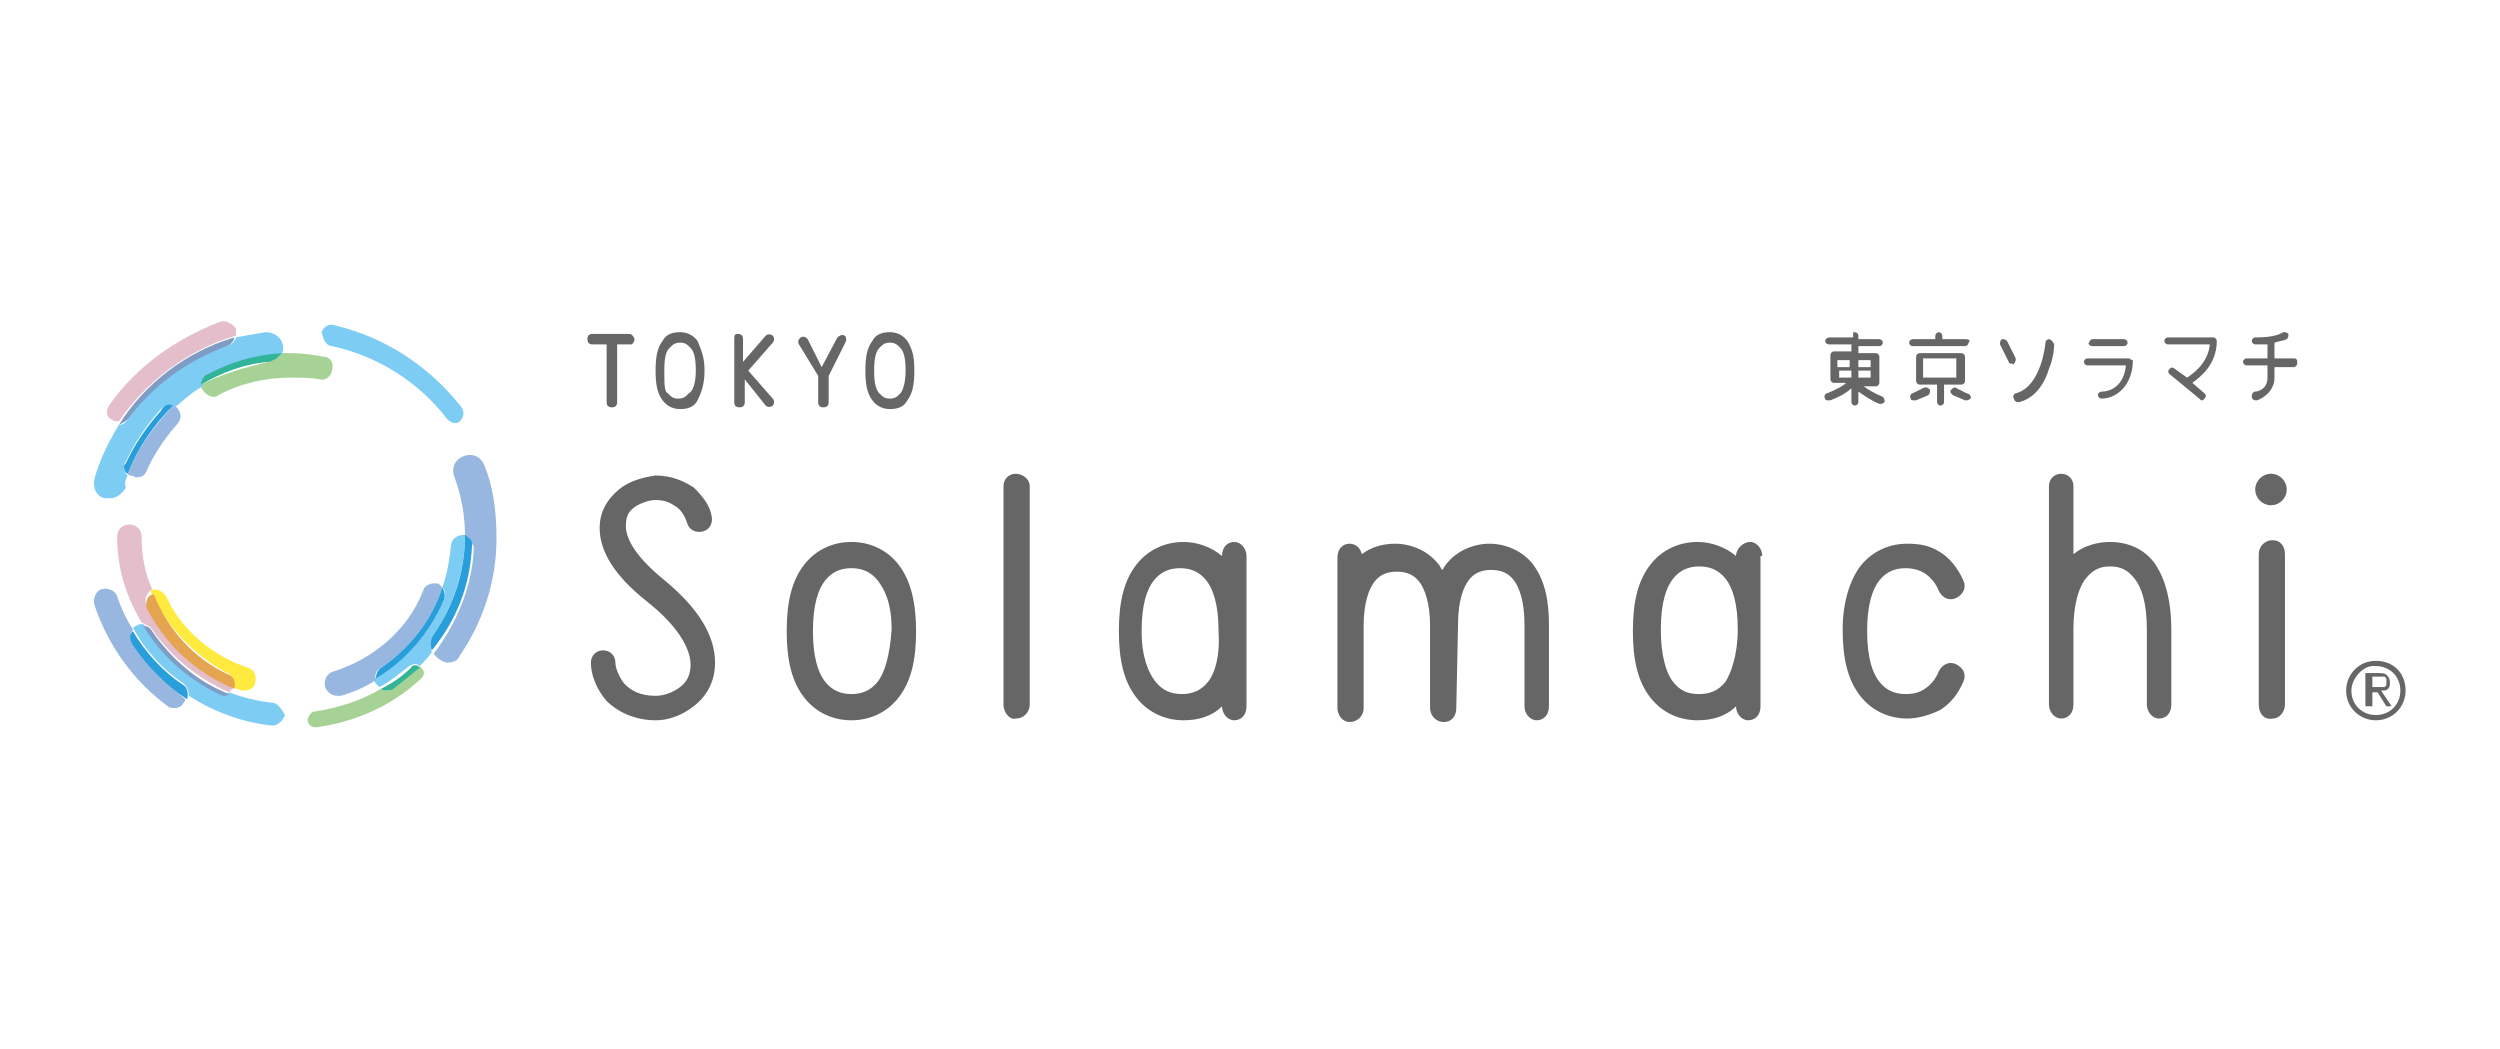 <?xml version="1.0" encoding="utf-8"?>
<!-- Generator: Adobe Illustrator 26.0.3, SVG Export Plug-In . SVG Version: 6.00 Build 0)  -->
<svg version="1.1" id="レイヤー_1" xmlns="http://www.w3.org/2000/svg" xmlns:xlink="http://www.w3.org/1999/xlink" x="0px"
	 y="0px" viewBox="0 0 143 60" style="enable-background:new 0 0 143 60;" xml:space="preserve">
<style type="text/css">
	.st0{fill:#7DCCF3;}
	.st1{fill:#E5BECB;}
	.st2{fill:#97B7E0;}
	.st3{fill:#7E9CC4;}
	.st4{fill:#289EDA;}
	.st5{fill:#A6D296;}
	.st6{fill:#32B498;}
	.st7{fill:#FFEB3F;}
	.st8{fill:#E5A450;}
	.st9{fill:#666666;}
</style>
<g>
	<g>
		<g>
			<g>
				<path class="st0" d="M15.6,40.2L15.6,40.2c-0.9-0.1-1.7-0.3-2.5-0.6c-0.1,0.1-0.2,0.1-0.3,0.1s-0.2,0-0.3-0.1
					c-1.8-0.8-3.3-2.2-4.3-3.9c-0.1,0-0.3,0-0.4,0.1c-0.1,0-0.1,0.1-0.2,0.1c0.7,1.3,1.7,2.4,2.9,3.2l0,0c0.2,0.2,0.3,0.4,0.3,0.7
					c1.4,0.9,3,1.5,4.7,1.7h0.1c0.3,0,0.6-0.3,0.7-0.6C16.2,40.7,15.9,40.2,15.6,40.2z"/>
				<path class="st1" d="M13.5,19.2c0-0.1,0-0.3,0-0.4c-0.2-0.3-0.6-0.5-0.9-0.4C10,19.4,7.8,21,6.3,23.1C6,23.5,6.1,23.9,6.4,24
					c0.1,0.1,0.2,0.1,0.4,0.1C8.3,21.9,10.7,20,13.5,19.2z"/>
				<path class="st2" d="M7.3,27.1c0.1,0.1,0.1,0.1,0.2,0.1c0.1,0,0.2,0.1,0.3,0.1c0.3,0,0.5-0.1,0.6-0.4c0.4-0.9,1-1.8,1.7-2.6
					c0.3-0.3,0.3-0.7,0-1c0,0-0.1-0.1-0.2-0.1C8.8,24.4,7.9,25.6,7.3,27.1z"/>
				<path class="st0" d="M19,19.8c2.7,0.6,5,2.1,6.6,4.2c0.1,0.1,0.3,0.2,0.4,0.2s0.2,0,0.3-0.1c0.2-0.2,0.3-0.5,0.1-0.8
					c-1.8-2.3-4.3-4-7.3-4.7c-0.3-0.1-0.6,0.1-0.7,0.4C18.5,19.5,18.7,19.8,19,19.8z"/>
				<path class="st2" d="M27.7,26.6c-0.2-0.5-0.7-0.7-1.2-0.5s-0.7,0.7-0.5,1.2c0.4,1.1,0.6,2.2,0.6,3.4c0.3,0.1,0.5,0.4,0.5,0.7
					c-0.1,2.2-1,4.3-2.3,6c0.1,0.1,0.2,0.2,0.3,0.3c0.2,0.1,0.3,0.2,0.5,0.2c0.3,0,0.6-0.1,0.7-0.4c1.3-1.9,2.1-4.2,2.1-6.7
					C28.4,29.2,28.2,27.8,27.7,26.6z"/>
				<path class="st1" d="M8.7,36c1.1,1.6,2.6,2.8,4.4,3.6c0.1-0.1,0.2-0.2,0.3-0.3c0,0,0,0,0-0.1c-1.9-0.7-3.5-2.1-4.6-3.9
					c-0.1-0.2-0.2-0.4-0.4-0.7c-0.2-0.3,0-0.7,0.3-0.9c-0.4-0.9-0.6-1.9-0.6-3c0-0.4-0.3-0.7-0.7-0.7c-0.4,0-0.7,0.3-0.7,0.7
					c0,1.8,0.5,3.4,1.4,4.9C8.4,35.8,8.6,35.8,8.7,36z"/>
				<path class="st3" d="M12.5,39.7c0.1,0,0.2,0.1,0.3,0.1s0.2,0,0.3-0.1c-1.8-0.7-3.3-2-4.4-3.6c-0.1-0.2-0.3-0.3-0.5-0.3
					C9.2,37.5,10.7,38.8,12.5,39.7z"/>
				<path class="st2" d="M7.6,36.8c-0.2-0.2-0.1-0.6,0-0.8c-0.4-0.6-0.7-1.3-0.9-1.9c-0.1-0.3-0.5-0.5-0.9-0.4
					c-0.3,0.1-0.5,0.5-0.4,0.9C6.2,37,7.7,39,9.6,40.4c0.1,0.1,0.3,0.1,0.4,0.1c0.2,0,0.4-0.1,0.5-0.3c0.1-0.1,0.1-0.2,0.1-0.2
					C9.5,39,8.4,38,7.6,36.8z"/>
				<path class="st4" d="M10.5,39.2L10.5,39.2c-1.2-0.8-2.2-1.9-2.9-3.1c-0.2,0.2-0.2,0.5,0,0.8c0.8,1.2,1.9,2.3,3.1,3.1
					C10.8,39.7,10.7,39.3,10.5,39.2z"/>
				<path class="st5" d="M19,21.1c0.1-0.3-0.1-0.7-0.5-0.7c-0.6-0.1-1.2-0.2-1.8-0.2c-0.2,0-0.4,0-0.6,0c-0.1,0.2-0.4,0.4-0.7,0.5
					C14,21,12.7,21.4,11.5,22c0,0.1,0,0.2,0.1,0.3c0.1,0.2,0.4,0.4,0.6,0.4c0.1,0,0.2,0,0.3-0.1c1.3-0.7,2.7-1,4.2-1
					c0.5,0,1.1,0,1.6,0.1C18.6,21.8,19,21.5,19,21.1z"/>
				<path class="st0" d="M24.8,36.3c1.1-1.6,1.8-3.6,1.8-5.7l0,0h-0.1c-0.4,0-0.7,0.3-0.7,0.6c-0.1,0.8-0.2,1.6-0.5,2.4
					c0.2,0.2,0.2,0.5,0.1,0.7c-0.8,1.9-2.2,3.5-4,4.5c0,0.1,0,0.2,0.1,0.3s0.1,0.1,0.2,0.2c0.6-0.3,1.2-0.8,1.7-1.2
					c0.2-0.1,0.4-0.2,0.6,0c0.3-0.3,0.5-0.5,0.7-0.8C24.6,37,24.6,36.7,24.8,36.3z"/>
				<path class="st4" d="M26.6,30.6L26.6,30.6c0,2.2-0.7,4.1-1.8,5.7c-0.2,0.3-0.2,0.7-0.1,0.9c1.4-1.7,2.2-3.7,2.3-6
					C27.1,31,26.9,30.8,26.6,30.6z"/>
				<path class="st2" d="M21.8,38.2c1.6-1.1,2.9-2.7,3.5-4.6c-0.1-0.1-0.1-0.1-0.2-0.2c-0.3-0.1-0.8,0-0.9,0.4l0,0
					c-0.9,2.3-2.9,3.9-5.1,4.6c-0.4,0.1-0.6,0.5-0.5,0.9c0.1,0.3,0.4,0.5,0.7,0.5c0.1,0,0.1,0,0.2,0c0.7-0.2,1.4-0.5,2-0.9
					C21.4,38.7,21.5,38.3,21.8,38.2z"/>
				<path class="st4" d="M25.4,34.3c0.1-0.3,0-0.5-0.1-0.7c-0.6,1.9-1.9,3.5-3.5,4.6c-0.2,0.1-0.3,0.4-0.3,0.6
					C23.2,37.8,24.6,36.2,25.4,34.3z"/>
				<path class="st5" d="M22.1,39.5c-0.1,0-0.2,0-0.3-0.1c-1.2,0.7-2.5,1.1-3.8,1.3c-0.2,0-0.4,0.3-0.4,0.5s0.2,0.4,0.4,0.4
					c0,0,0,0,0.1,0c2.2-0.3,4.3-1.2,6-2.8c0.2-0.2,0.2-0.4,0-0.6c0,0,0,0-0.1-0.1c-0.5,0.5-1,0.9-1.5,1.2
					C22.4,39.5,22.3,39.5,22.1,39.5z"/>
				<path class="st6" d="M23.5,38.2c-0.5,0.5-1.1,0.9-1.7,1.2c0.1,0.1,0.2,0.1,0.3,0.1c0.1,0,0.3,0,0.4-0.1c0.5-0.4,1-0.8,1.5-1.2
					C23.9,38,23.6,38,23.5,38.2z"/>
				<path class="st7" d="M13,38.5c0.3,0.1,0.5,0.5,0.3,0.8c0.2,0.1,0.3,0.1,0.5,0.2c0.1,0,0.1,0,0.2,0c0.3,0,0.6-0.2,0.6-0.5
					c0.1-0.4-0.1-0.7-0.4-0.8c-1.8-0.6-3.4-1.8-4.4-3.5c-0.1-0.2-0.2-0.4-0.3-0.6c-0.2-0.3-0.6-0.5-0.9-0.3l0,0
					C9.5,35.8,11.1,37.5,13,38.5z"/>
				<path class="st8" d="M8.4,34.8c0.1,0.2,0.2,0.4,0.4,0.7c1.1,1.8,2.7,3.1,4.6,3.9c0.1-0.3,0-0.7-0.3-0.8c-2-0.9-3.5-2.6-4.3-4.6
					C8.4,34,8.3,34.5,8.4,34.8z"/>
				<path class="st0" d="M11.9,21.5c1.3-0.7,2.7-1.1,4.2-1.2c0.1-0.2,0.1-0.3,0.1-0.5c-0.1-0.5-0.5-0.8-1-0.8
					c-0.6,0.1-1.2,0.2-1.7,0.3c-0.1,0.3-0.3,0.4-0.5,0.5C10.7,20.5,8.7,22,7.3,24c-0.1,0.2-0.3,0.3-0.5,0.3l0,0
					c-0.6,1-1.1,2-1.4,3.1c-0.1,0.5,0.1,1,0.6,1.1c0.1,0,0.2,0,0.3,0c0.4,0,0.7-0.3,0.9-0.6c-0.1-0.3,0-0.5,0.1-0.7
					C7.1,27,7,26.6,7.2,26.4c0.5-1.1,1.2-2.1,2-3c0.2-0.2,0.5-0.3,0.8-0.1c0.5-0.4,1-0.9,1.6-1.2C11.5,21.9,11.6,21.5,11.9,21.5z"/>
				<path class="st3" d="M7.3,24c1.4-1.9,3.4-3.4,5.7-4.2c0.2-0.1,0.4-0.3,0.4-0.5c-2.7,0.8-5.1,2.6-6.6,5l0,0
					C7,24.2,7.2,24.1,7.3,24z"/>
				<path class="st4" d="M9.2,23.5c-0.8,0.9-1.5,1.9-2,3C7,26.6,7.1,27,7.3,27.1c0.6-1.5,1.5-2.8,2.6-3.9
					C9.7,23.1,9.4,23.1,9.2,23.5z"/>
				<path class="st6" d="M16.1,20.2c-1.5,0.1-2.9,0.5-4.2,1.2c-0.3,0.1-0.4,0.4-0.4,0.6c1.2-0.7,2.5-1.2,3.9-1.3
					C15.7,20.6,15.9,20.5,16.1,20.2z"/>
			</g>
		</g>
		<g>
			<g>
				<path class="st9" d="M136,38.5c0.2,0,0.4,0,0.5,0.1c0.1,0.1,0.2,0.2,0.2,0.4c0,0.2,0,0.3-0.1,0.4c-0.1,0.1-0.2,0.1-0.4,0.1
					l0.6,0.9h-0.3l-0.5-0.8h-0.3v0.8h-0.4v-1.9H136z M136,39.3c0.1,0,0.1,0,0.2,0c0.1,0,0.1,0,0.2,0l0.1-0.1c0,0,0-0.1,0-0.2
					c0-0.1,0-0.1,0-0.2l-0.1-0.1h-0.1c-0.1,0-0.1,0-0.2,0h-0.4v0.6C135.6,39.3,136,39.3,136,39.3z"/>
				<path class="st9" d="M137.6,39.5c0,0.9-0.7,1.7-1.7,1.7c-0.9,0-1.7-0.7-1.7-1.7c0-0.9,0.7-1.7,1.7-1.7
					C136.9,37.8,137.6,38.5,137.6,39.5z M134.5,39.5c0,0.8,0.6,1.4,1.4,1.4c0.8,0,1.4-0.6,1.4-1.4s-0.6-1.4-1.4-1.4
					C135.2,38,134.5,38.8,134.5,39.5z"/>
			</g>
			<g>
				<path class="st9" d="M37.5,41.2c-1.2,0-2.2-0.5-2.8-1.1c-0.6-0.7-0.9-1.5-0.9-2.2l0,0c0-0.4,0.3-0.7,0.7-0.7
					c0.4,0,0.7,0.3,0.7,0.7c0,0.3,0.2,0.8,0.5,1.2c0.4,0.4,0.9,0.7,1.8,0.7c0.5,0,1-0.2,1.4-0.5s0.6-0.7,0.6-1.3
					c0-0.8-0.6-2.1-2.5-3.6s-2.7-2.9-2.7-4.2c0-1,0.5-1.7,1.1-2.2c0.6-0.5,1.4-0.7,2.1-0.8c0.9,0,1.6,0.3,2.2,0.7
					c0.5,0.5,0.9,1,1,1.6c0.1,0.4-0.1,0.8-0.5,0.9c-0.4,0.1-0.8-0.1-0.9-0.5c-0.1-0.3-0.3-0.7-0.6-0.9c-0.3-0.2-0.6-0.4-1.2-0.4
					c-0.4,0-0.9,0.2-1.2,0.4c-0.4,0.3-0.5,0.6-0.5,1.1c0,0.6,0.4,1.6,2.1,3c2.1,1.7,3,3.3,3,4.8c0,1-0.4,1.8-1.1,2.4
					C39.2,40.8,38.4,41.2,37.5,41.2L37.5,41.2z"/>
				<path class="st9" d="M123.3,32.3c-0.6-0.9-1.6-1.3-2.6-1.3c-0.7,0-1.5,0.2-2.1,0.7v-3.9c0-0.4-0.3-0.7-0.7-0.7
					c-0.4,0-0.7,0.3-0.7,0.7v12.5c0,0.4,0.3,0.8,0.7,0.8c0.4,0,0.7-0.3,0.7-0.8V36c0-1.4,0.3-2.4,0.7-2.9c0.4-0.5,0.8-0.7,1.4-0.7
					s1,0.2,1.4,0.7s0.7,1.4,0.7,2.9v4.3c0,0.4,0.3,0.8,0.7,0.8s0.7-0.3,0.7-0.8V36C124.2,34.5,123.9,33.2,123.3,32.3z"/>
				<path class="st9" d="M105.4,36c0,1.7,0.3,2.9,1,3.8c0.7,0.9,1.7,1.3,2.7,1.3c0.6,0,1.3-0.2,1.9-0.5c0.6-0.4,1-0.9,1.3-1.6l0,0
					c0.2-0.4,0-0.8-0.4-1s-0.8,0-1,0.4c-0.2,0.5-0.5,0.8-0.8,1l0,0c-0.3,0.2-0.6,0.3-1.1,0.3c-0.6,0-1.1-0.2-1.5-0.7l0,0
					c-0.4-0.5-0.7-1.4-0.7-2.9s0.3-2.4,0.7-2.9l0,0c0.4-0.5,0.9-0.7,1.5-0.7c0.4,0,0.8,0.1,1.1,0.3l0,0c0.3,0.2,0.6,0.5,0.8,1
					c0.2,0.4,0.6,0.6,1,0.4s0.6-0.6,0.4-1l0,0c-0.3-0.7-0.8-1.3-1.3-1.6c-0.6-0.4-1.2-0.5-1.9-0.5c-1,0-2,0.4-2.7,1.3
					C105.8,33.2,105.4,34.5,105.4,36z"/>
				<path class="st9" d="M100.8,31.8c0-0.4-0.3-0.8-0.7-0.8s-0.8,0.4-0.8,0.8l0,0c-0.6-0.5-1.4-0.8-2.2-0.8c-1,0-2,0.4-2.7,1.3
					s-1,2.1-1,3.8s0.3,2.9,1,3.8c0.7,0.9,1.7,1.3,2.7,1.3c0.8,0,1.6-0.2,2.2-0.8l0,0c0,0.4,0.3,0.8,0.7,0.8s0.7-0.3,0.7-0.8v-8.6
					H100.8z M98.7,39c-0.4,0.5-0.9,0.7-1.5,0.7c-0.7,0-1.1-0.2-1.5-0.7S95,37.5,95,36s0.3-2.4,0.7-2.9c0.4-0.5,0.9-0.7,1.5-0.7
					s1.1,0.2,1.5,0.7s0.7,1.4,0.7,2.9S99,38.5,98.7,39z"/>
				<path class="st9" d="M71.3,31.8c0-0.4-0.3-0.8-0.7-0.8c-0.4,0-0.7,0.3-0.7,0.8l0,0c-0.6-0.5-1.4-0.8-2.2-0.8c-1,0-2,0.4-2.7,1.3
					s-1,2.1-1,3.8s0.3,2.9,1,3.8c0.7,0.9,1.7,1.3,2.7,1.3c0.8,0,1.6-0.2,2.2-0.8l0,0c0,0.4,0.3,0.8,0.7,0.8c0.4,0,0.7-0.3,0.7-0.8
					V31.8z M69.1,39c-0.4,0.5-0.9,0.7-1.5,0.7c-0.6,0-1.1-0.2-1.5-0.7c-0.4-0.5-0.8-1.4-0.8-2.9s0.3-2.4,0.7-2.9
					c0.4-0.5,0.9-0.7,1.5-0.7c0.6,0,1.1,0.2,1.5,0.7c0.4,0.5,0.7,1.4,0.7,2.9C69.8,37.5,69.5,38.5,69.1,39z"/>
				<path class="st9" d="M57.4,40.3V27.8c0-0.4,0.3-0.7,0.7-0.7l0,0c0.4,0,0.8,0.3,0.8,0.7v12.5c0,0.4-0.3,0.8-0.8,0.8l0,0
					C57.8,41.2,57.4,40.8,57.4,40.3z"/>
				<path class="st9" d="M83.4,35.7c0-1.3,0.3-2.1,0.6-2.5c0.3-0.4,0.7-0.6,1.3-0.6c0.6,0,1,0.2,1.3,0.6c0.3,0.4,0.6,1.2,0.6,2.5
					v4.7c0,0.4,0.3,0.8,0.7,0.8c0.4,0,0.7-0.3,0.7-0.8v-4.7c0-1.5-0.3-2.6-0.9-3.4s-1.6-1.2-2.5-1.2s-1.9,0.4-2.5,1.2
					c-0.1,0.1-0.1,0.2-0.2,0.3c-0.1-0.1-0.1-0.2-0.2-0.3c-0.6-0.8-1.6-1.2-2.5-1.2c-0.7,0-1.4,0.2-1.9,0.6c-0.1-0.4-0.4-0.6-0.7-0.6
					c-0.4,0-0.7,0.3-0.7,0.8v8.6c0,0.4,0.3,0.8,0.7,0.8c0.4,0,0.8-0.3,0.8-0.8v-4.7c0-1.3,0.3-2.1,0.6-2.5c0.3-0.4,0.7-0.6,1.3-0.6
					c0.6,0,1,0.2,1.3,0.6c0.3,0.4,0.6,1.2,0.6,2.5v4.7c0,0.4,0.3,0.8,0.8,0.8c0.4,0,0.7-0.3,0.7-0.8L83.4,35.7L83.4,35.7z"/>
				<g>
					<path class="st9" d="M129.2,40.3v-8.6c0-0.4,0.3-0.8,0.8-0.8l0,0c0.4,0,0.7,0.3,0.7,0.8v8.6c0,0.4-0.3,0.8-0.7,0.8l0,0
						C129.5,41.2,129.2,40.8,129.2,40.3z"/>
					<circle class="st9" cx="129.9" cy="28" r="0.9"/>
				</g>
				<g>
					<path class="st9" d="M51.4,32.3c-0.7-0.9-1.7-1.3-2.7-1.3s-2,0.4-2.7,1.3c-0.7,0.9-1,2.1-1,3.8c0,1.7,0.3,2.9,1,3.8
						c0.7,0.9,1.7,1.3,2.7,1.3s2-0.4,2.7-1.3c0.7-0.9,1-2.1,1-3.8C52.4,34.5,52.1,33.2,51.4,32.3z M50.2,39
						c-0.4,0.5-0.9,0.7-1.5,0.7s-1.1-0.2-1.5-0.7s-0.7-1.4-0.7-2.9s0.3-2.4,0.7-2.9s0.9-0.7,1.5-0.7s1.1,0.2,1.5,0.7S51,34.5,51,36
						C50.9,37.5,50.6,38.5,50.2,39z"/>
				</g>
			</g>
			<g>
				<path class="st9" d="M36,19.1h-2.1c-0.2,0-0.3,0.1-0.3,0.3c0,0.2,0.1,0.3,0.3,0.3h0.8V23c0,0.2,0.1,0.3,0.3,0.3
					c0.2,0,0.3-0.1,0.3-0.3v-3.3h0.8c0.1,0,0.2-0.2,0.2-0.3C36.3,19.4,36.2,19.1,36,19.1z"/>
				<path class="st9" d="M46.8,21.5V23c0,0.2,0.1,0.3,0.3,0.3s0.3-0.1,0.3-0.3v-1.5l1-2c0-0.1,0-0.3-0.1-0.3c-0.1-0.1-0.3,0-0.4,0.1
					L47,21l-0.8-1.6c-0.1-0.1-0.2-0.2-0.4-0.1c-0.1,0.1-0.2,0.2-0.1,0.4L46.8,21.5z"/>
				<g>
					<path class="st9" d="M39.9,19.5c-0.3-0.4-0.7-0.5-1-0.5c-0.4,0-0.8,0.1-1,0.5c-0.3,0.4-0.4,0.9-0.4,1.7s0.1,1.3,0.4,1.7
						c0.3,0.4,0.7,0.5,1,0.5c0.4,0,0.8-0.1,1-0.5c0.2-0.4,0.4-0.9,0.4-1.7S40.1,20,39.9,19.5z M39.4,22.5c-0.2,0.2-0.3,0.3-0.6,0.3
						s-0.4-0.1-0.6-0.3C38,22.4,38,22,38,21.2s0.1-1.1,0.3-1.3c0.2-0.2,0.3-0.3,0.6-0.3s0.4,0.1,0.6,0.3c0.2,0.2,0.3,0.6,0.3,1.3
						C39.8,22,39.6,22.4,39.4,22.5z"/>
				</g>
				<g>
					<path class="st9" d="M51.9,19.5c-0.3-0.4-0.7-0.5-1-0.5c-0.4,0-0.8,0.1-1,0.5c-0.3,0.4-0.4,0.9-0.4,1.7s0.1,1.3,0.4,1.7
						c0.3,0.4,0.7,0.5,1,0.5c0.4,0,0.8-0.1,1-0.5c0.3-0.4,0.4-0.9,0.4-1.7S52.2,20,51.9,19.5z M51.5,22.5c-0.2,0.2-0.3,0.3-0.6,0.3
						s-0.4-0.1-0.6-0.3c-0.2-0.2-0.3-0.6-0.3-1.3s0.1-1.1,0.3-1.3c0.2-0.2,0.3-0.3,0.6-0.3s0.4,0.1,0.6,0.3c0.2,0.2,0.3,0.6,0.3,1.3
						C51.8,22,51.6,22.4,51.5,22.5z"/>
				</g>
				<path class="st9" d="M43.8,23.2c0.1,0.1,0.3,0.1,0.4,0c0.1-0.1,0.1-0.3,0-0.4l-1.4-1.6l1.4-1.6c0.1-0.1,0.1-0.3,0-0.4
					s-0.3-0.1-0.4,0l-1.3,1.5v-1.3c0-0.2-0.1-0.3-0.3-0.3S42,19.2,42,19.5V23c0,0.2,0.1,0.3,0.3,0.3s0.3-0.1,0.3-0.3v-1.3L43.8,23.2
					z"/>
			</g>
		</g>
	</g>
</g>
<g>
	<path class="st9" d="M112.2,22c0.1,0,0.2-0.1,0.2-0.2v-1.4c0-0.1-0.1-0.2-0.2-0.2h-2.4c-0.1,0-0.2,0.1-0.2,0.2v1.4
		c0,0.1,0.1,0.2,0.2,0.2h1v1c0,0.1,0.1,0.2,0.2,0.2s0.2-0.1,0.2-0.2v-1H112.2z M110,20.5h1.9v1.1H110V20.5z"/>
	<path class="st9" d="M110,22.2c-0.2,0.1-0.4,0.2-0.6,0.3c-0.1,0-0.2,0.2-0.1,0.3c0,0.1,0.1,0.1,0.2,0.1h0.1
		c0.2-0.1,0.5-0.2,0.7-0.3c0.1-0.1,0.1-0.2,0.1-0.3C110.3,22.2,110.2,22.1,110,22.2z"/>
	<path class="st9" d="M112.5,22.5c-0.2-0.1-0.4-0.2-0.6-0.3c-0.1-0.1-0.2,0-0.3,0.1c-0.1,0.1,0,0.2,0.1,0.3c0.2,0.1,0.5,0.2,0.7,0.3
		h0.1c0.1,0,0.2-0.1,0.2-0.1C112.8,22.8,112.7,22.5,112.5,22.5z"/>
	<path class="st9" d="M115.2,20.8c0.1-0.1,0.1-0.2,0.1-0.3l-0.5-1c-0.1-0.1-0.2-0.1-0.3-0.1c-0.1,0.1-0.1,0.2-0.1,0.3l0.5,1
		c0,0.1,0.1,0.1,0.2,0.1C115.2,20.9,115.2,20.8,115.2,20.8z"/>
	<path class="st9" d="M117.2,19.4c-0.1,0-0.2,0.1-0.2,0.2c0,0-0.2,2.5-1.7,2.9c-0.1,0-0.2,0.2-0.1,0.3c0,0.1,0.1,0.2,0.2,0.2
		c0,0,0,0,0.1,0c0.8-0.2,1.4-0.9,1.7-1.9c0.3-0.7,0.3-1.4,0.3-1.4C117.4,19.5,117.3,19.4,117.2,19.4z"/>
	<path class="st9" d="M121.8,20.5h-2.4c-0.1,0-0.2,0.1-0.2,0.2s0.1,0.2,0.2,0.2h2.2c-0.1,1.1-0.8,1.5-1.4,1.5
		c-0.1,0-0.2,0.1-0.2,0.2s0.1,0.2,0.2,0.2c0.9,0,1.8-0.8,1.8-2.2C121.9,20.6,121.8,20.5,121.8,20.5z"/>
	<path class="st9" d="M126.8,19.5c0-0.1-0.1-0.2-0.2-0.2H124c-0.1,0-0.2,0.1-0.2,0.2c0,0.1,0.1,0.2,0.2,0.2h2.4
		c-0.1,1.1-1,1.7-1.3,1.9l-0.7-0.5c-0.1-0.1-0.2-0.1-0.3,0c-0.1,0.1-0.1,0.2,0,0.3l1.7,1.4l0.1,0.1c0.1,0,0.1,0,0.2-0.1
		s0.1-0.2,0-0.3l-0.7-0.6C125.8,21.6,126.8,20.9,126.8,19.5z"/>
	<path class="st9" d="M119.7,19.8h1.8c0.1,0,0.2-0.1,0.2-0.2s-0.1-0.2-0.2-0.2h-1.8c-0.1,0-0.2,0.1-0.2,0.2
		C119.4,19.6,119.5,19.8,119.7,19.8z"/>
	<path class="st9" d="M131.2,20.5h-1.1v-0.9c0.3-0.1,0.5-0.1,0.7-0.2c0.1-0.1,0.1-0.2,0.1-0.3c-0.1-0.1-0.2-0.1-0.3-0.1
		c-0.3,0.2-0.8,0.3-1.6,0.3c-0.1,0-0.2,0.1-0.2,0.2c0,0.1,0.1,0.2,0.2,0.2c0.3,0,0.5,0,0.7,0v0.8h-1.2c-0.1,0-0.2,0.1-0.2,0.2
		s0.1,0.2,0.2,0.2h1.2v0.7c0,0.7-0.6,0.8-0.7,0.8c-0.1,0-0.2,0.1-0.2,0.3c0,0.1,0.1,0.2,0.2,0.2c0,0,0,0,0.1,0c0.3-0.1,1-0.5,1-1.3
		V21h1.1c0.1,0,0.2-0.1,0.2-0.2C131.4,20.6,131.4,20.5,131.2,20.5z"/>
	<path class="st9" d="M107.5,19.8c0.1,0,0.2-0.1,0.2-0.2s-0.1-0.2-0.2-0.2h-1.2v-0.2c0-0.1-0.1-0.2-0.2-0.2S106,19,106,19.1v0.2
		h-1.3c-0.2,0-0.3,0.1-0.3,0.2c0,0.1,0.1,0.2,0.2,0.2h1.3v0.4h-1c-0.1,0-0.2,0.1-0.2,0.2v1.4c0,0.1,0.1,0.2,0.2,0.2h0.7
		c-0.2,0.2-0.6,0.4-1.1,0.6c-0.1,0-0.2,0.2-0.1,0.3c0,0.1,0.1,0.1,0.2,0.1h0.1c0.5-0.2,0.9-0.4,1.2-0.7V23c0,0.1,0.1,0.2,0.2,0.2
		s0.2-0.1,0.2-0.2v-0.6c0.3,0.2,0.7,0.5,1.2,0.7h0.1c0.1,0,0.2-0.1,0.2-0.1c0-0.1,0-0.2-0.1-0.3c-0.5-0.2-0.8-0.4-1.1-0.6h0.7
		c0.1,0,0.2-0.1,0.2-0.2v-1.5c0-0.1-0.1-0.2-0.2-0.2h-1v-0.4H107.5z M105.8,20.5V21h-0.7v-0.4H105.8z M105.2,21.2h0.7v0.4h-0.7V21.2
		z M106.3,21.6v-0.4h0.7v0.4H106.3z M107,20.5V21h-0.7v-0.4H107z"/>
	<path class="st9" d="M112.4,19.4h-1.3v-0.2c0-0.1-0.1-0.2-0.2-0.2s-0.2,0.1-0.2,0.2v0.2h-1.3c-0.1,0-0.2,0.1-0.2,0.2
		c0,0.1,0.1,0.2,0.2,0.2h3c0.1,0,0.2-0.1,0.2-0.2C112.7,19.5,112.7,19.4,112.4,19.4z"/>
</g>
</svg>
